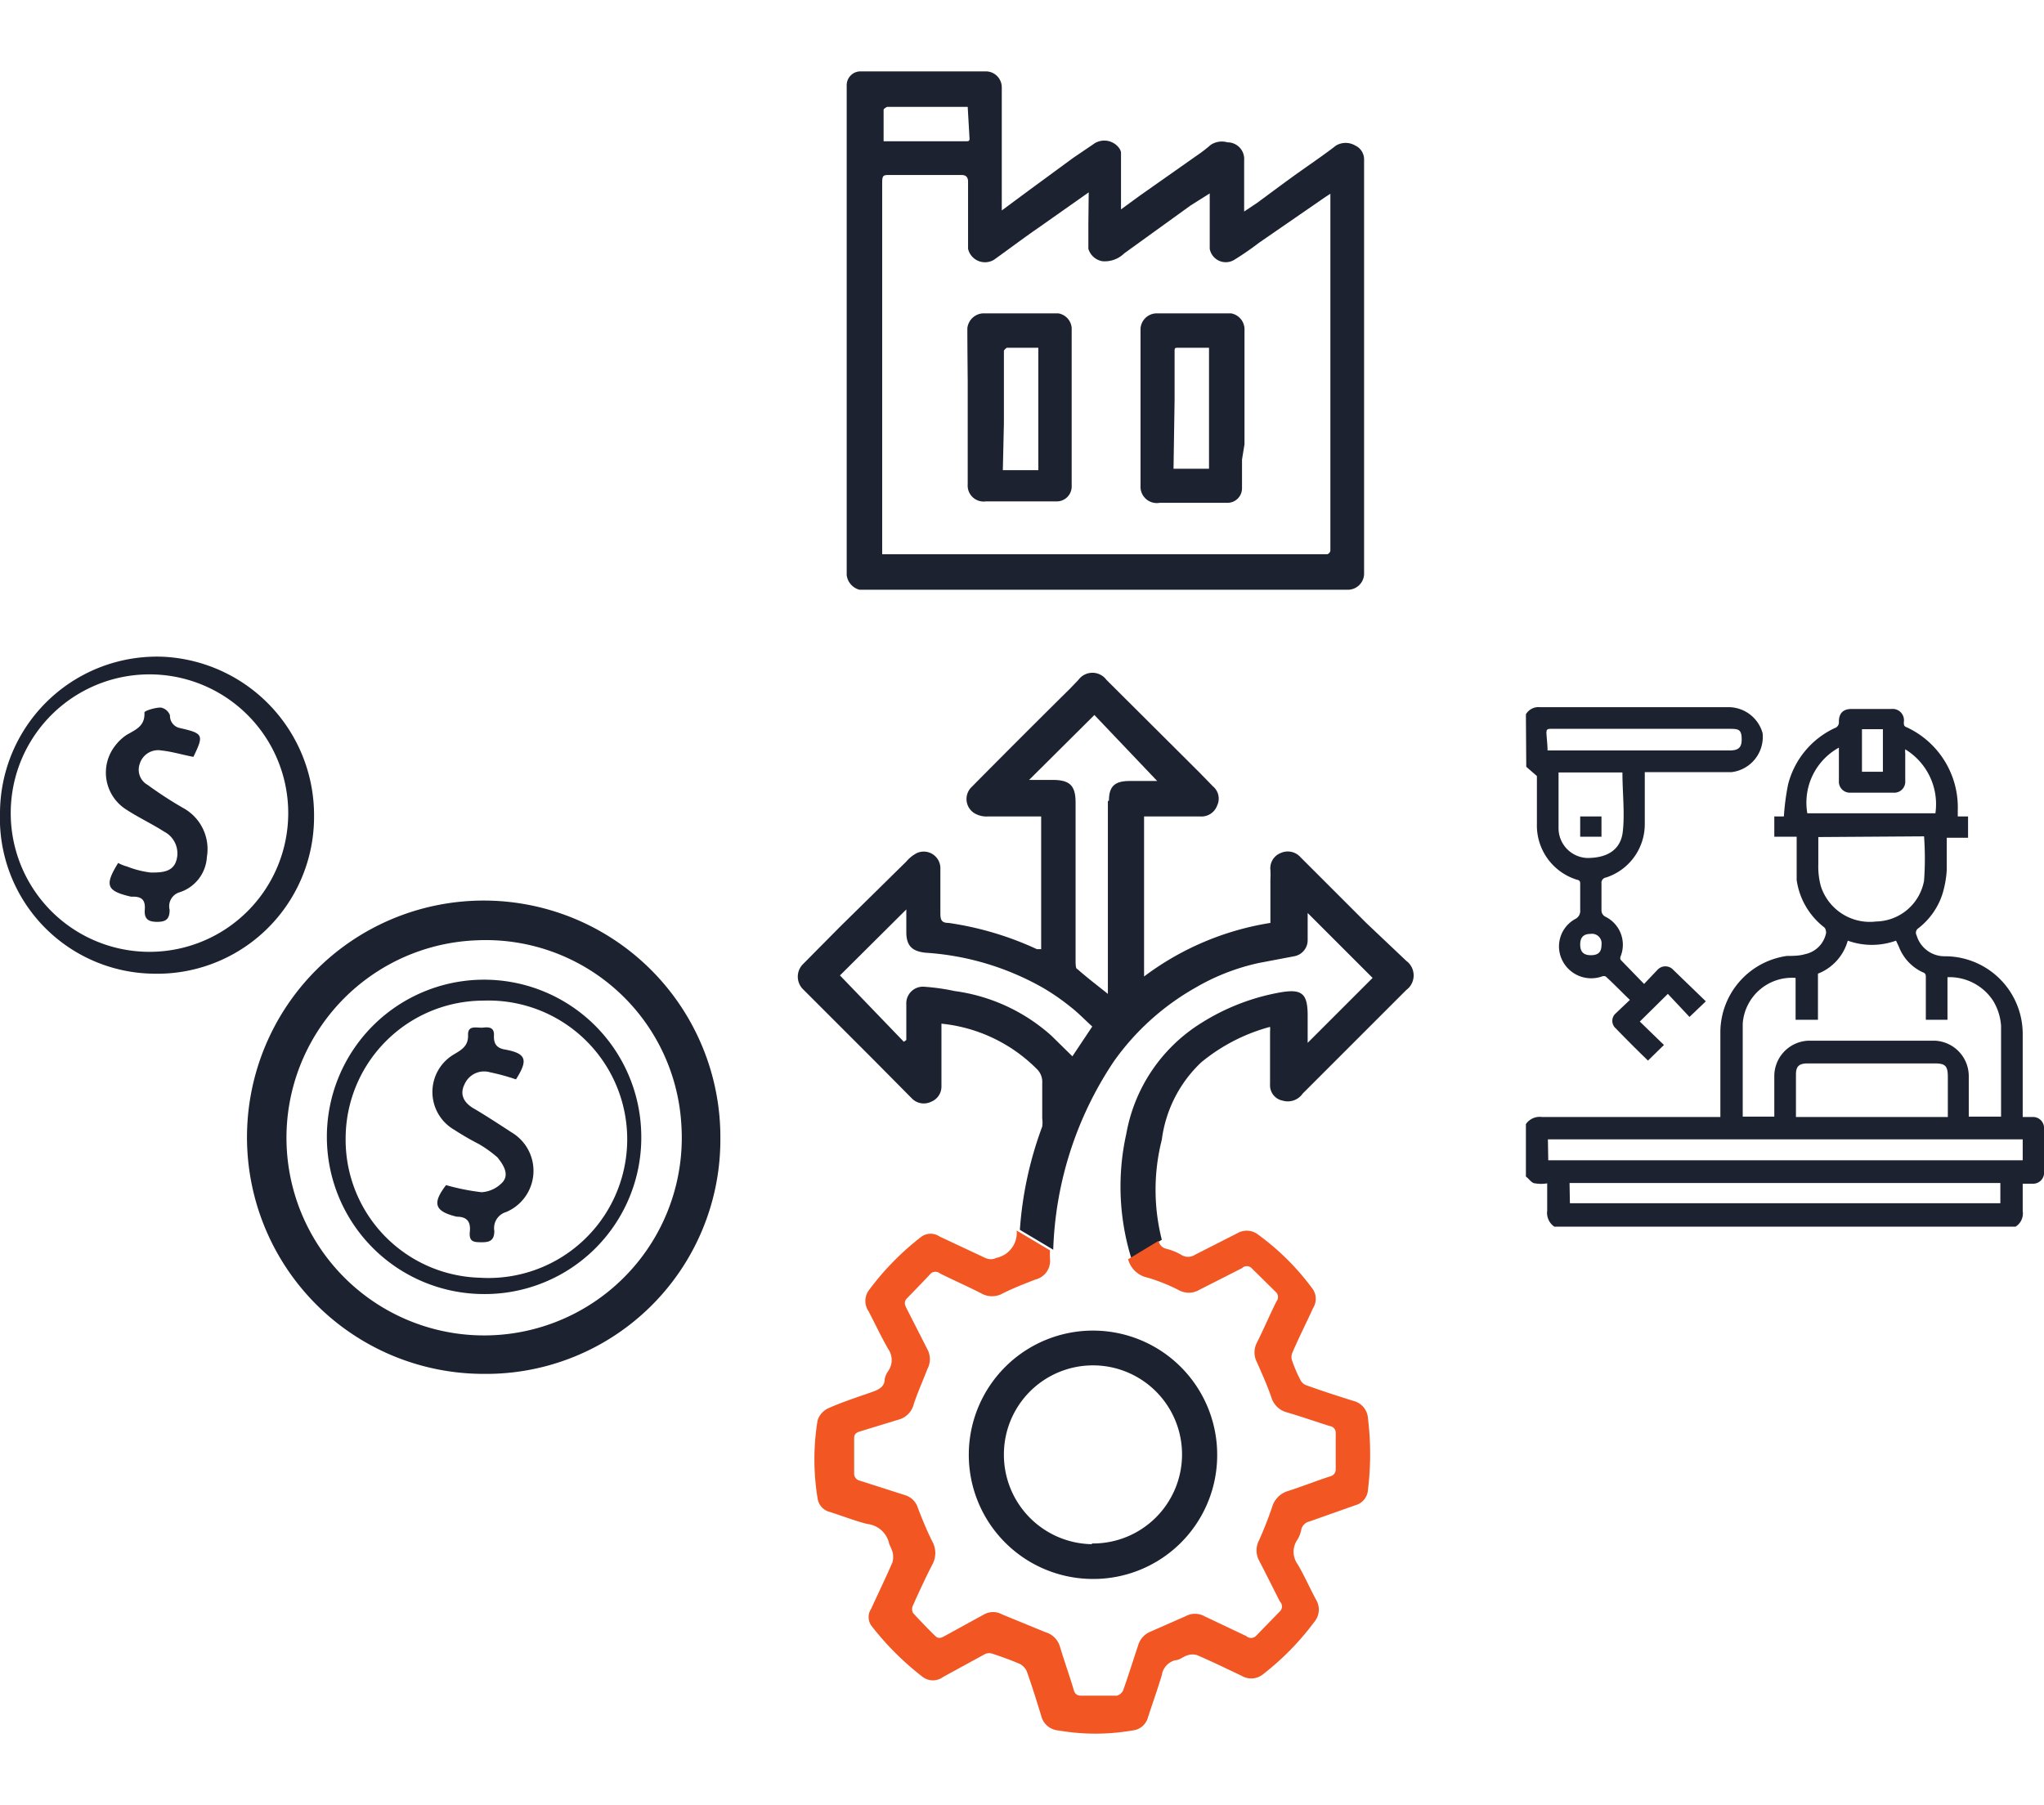 <svg xmlns="http://www.w3.org/2000/svg" viewBox="0 0 57.6 46.85" width="137px" height="121px"><defs><style>.cls-1{fill:none;}.cls-2{fill:#1c2230;}.cls-3{fill:#f15623;}</style></defs><title>Asset 4</title><g id="Layer_2" data-name="Layer 2"><g id="Layer_1-2" data-name="Layer 1"><path class="cls-1" d="M29.2,34c-.31.12-.62.24-.92.39a.61.61,0,0,1-.61,0c-.39-.2-.78-.37-1.16-.56a.2.2,0,0,0-.26,0c-.22.24-.46.48-.69.72-.09.08-.08.15,0,.25l.6,1.18a.58.58,0,0,1,0,.53c-.14.32-.28.63-.39,1a.6.6,0,0,1-.43.44l-1.19.43c-.1,0-.17.07-.17.19,0,.34,0,.68,0,1a.2.2,0,0,0,.16.2l1.28.41a.54.54,0,0,1,.36.37c.12.31.25.63.4.93a.67.67,0,0,1,0,.66c-.19.37-.37.76-.54,1.14a.24.24,0,0,0,0,.22c.21.23.43.44.64.66s.14.08.23,0l1.13-.62a.52.52,0,0,1,.51,0l1.22.5a.6.6,0,0,1,.41.41c.12.4.26.79.38,1.19,0,.12.08.19.22.19.33,0,.66,0,1,0a.27.27,0,0,0,.18-.15c.15-.42.28-.84.42-1.26a.6.6,0,0,1,.34-.39l1-.44a.55.55,0,0,1,.53,0l1.18.56a.2.2,0,0,0,.27,0l.68-.7a.19.19,0,0,0,0-.27c-.2-.39-.39-.78-.59-1.16a.61.61,0,0,1,0-.57c.14-.31.26-.62.37-.94a.66.66,0,0,1,.42-.44c.41-.13.81-.29,1.21-.42a.2.2,0,0,0,.16-.21c0-.33,0-.66,0-1a.19.19,0,0,0-.17-.21c-.41-.13-.81-.27-1.22-.39a.62.62,0,0,1-.42-.41c-.12-.34-.27-.67-.41-1a.59.59,0,0,1,0-.55c.19-.38.36-.78.55-1.16a.2.2,0,0,0,0-.25l-.7-.69a.19.19,0,0,0-.27,0l-1.15.58a.59.59,0,0,1-.6,0,5.2,5.2,0,0,0-.85-.34.72.72,0,0,1-.55-.56,6.85,6.85,0,0,1-.14-3.51,4.63,4.63,0,0,1,2.13-3.13,6.18,6.18,0,0,1,2.2-.85c.62-.11.78,0,.78.65v.77l1.83-1.83-1.83-1.83v.37c0,.13,0,.26,0,.39a.46.46,0,0,1-.38.46l-1,.19a6.12,6.12,0,0,0-1.79.7,7.1,7.1,0,0,0-2.29,2.07,10.11,10.11,0,0,0-1.71,5.31,2,2,0,0,0,0,.25A.54.54,0,0,1,29.2,34Z"/><path class="cls-2" d="M33.85,27.93a5.14,5.14,0,0,1,1.94-1,.76.76,0,0,1,0,.14v1.48a.44.44,0,0,0,.36.46.51.51,0,0,0,.56-.2l2.92-2.92a.51.51,0,0,0,0-.82L38.5,24l-1.85-1.85a.48.48,0,0,0-.56-.12.46.46,0,0,0-.29.48,2.26,2.26,0,0,1,0,.26V24a8,8,0,0,0-3.56,1.51V21h1.59a.47.47,0,0,0,.47-.31.45.45,0,0,0-.12-.54l-.39-.4-2.61-2.6a.49.49,0,0,0-.79,0l-.24.25c-.93.92-1.85,1.84-2.77,2.77a.47.47,0,0,0,.14.77.66.66,0,0,0,.31.06h1.51v3.74l-.12,0A8.93,8.93,0,0,0,26.73,24c-.2,0-.23-.09-.23-.27q0-.64,0-1.29a.47.47,0,0,0-.66-.41,1,1,0,0,0-.3.24L23.68,24.1l-1.06,1.07a.5.5,0,0,0,0,.69l2,2,1.07,1.08a.47.47,0,0,0,.55.1.46.46,0,0,0,.29-.44c0-.22,0-.45,0-.67V26.84a4.41,4.41,0,0,1,2.68,1.27.5.5,0,0,1,.16.4c0,.32,0,.64,0,1a.85.85,0,0,1,0,.23,10.37,10.37,0,0,0-.63,2.91l.94.56a10.11,10.11,0,0,1,1.71-5.31,7.1,7.1,0,0,1,2.29-2.07,6.12,6.12,0,0,1,1.79-.7l1-.19a.46.46,0,0,0,.38-.46c0-.13,0-.26,0-.39v-.37l1.83,1.83-1.83,1.83v-.77c0-.62-.16-.76-.78-.65a6.18,6.18,0,0,0-2.2.85,4.63,4.63,0,0,0-2.13,3.13,6.85,6.85,0,0,0,.14,3.51l.86-.52a5.73,5.73,0,0,1,0-2.82A3.64,3.64,0,0,1,33.85,27.93Zm-3.63-.17-.59-.58a5.1,5.1,0,0,0-2.73-1.26,6.07,6.07,0,0,0-.84-.12.47.47,0,0,0-.52.5c0,.35,0,.69,0,1l-.07.05-1.8-1.87,1.87-1.86c0,.23,0,.44,0,.64,0,.38.16.54.54.58a7.68,7.68,0,0,1,3.33,1,6.28,6.28,0,0,1,.75.52c.22.17.41.37.62.56Zm1-7.2V26c-.3-.24-.59-.46-.86-.7-.05,0-.05-.16-.05-.24,0-1.48,0-3,0-4.45,0-.48-.16-.64-.65-.64H29l1.84-1.83L32.61,20h-.77C31.42,20,31.25,20.14,31.25,20.56Z"/><path class="cls-3" d="M32.35,34a5.2,5.2,0,0,1,.85.34.59.59,0,0,0,.6,0L35,33.73a.19.19,0,0,1,.27,0l.7.69a.2.2,0,0,1,0,.25c-.19.38-.36.78-.55,1.16a.59.59,0,0,0,0,.55c.14.32.29.65.41,1a.62.62,0,0,0,.42.41c.41.12.81.26,1.22.39a.19.19,0,0,1,.17.21c0,.33,0,.66,0,1a.2.2,0,0,1-.16.21c-.4.13-.8.29-1.21.42a.66.66,0,0,0-.42.44c-.11.32-.23.63-.37.94a.61.61,0,0,0,0,.57c.2.38.39.77.59,1.16a.19.19,0,0,1,0,.27l-.68.7a.2.2,0,0,1-.27,0l-1.18-.56a.55.55,0,0,0-.53,0l-1,.44a.6.6,0,0,0-.34.39c-.14.42-.27.84-.42,1.26a.27.27,0,0,1-.18.15c-.33,0-.66,0-1,0-.14,0-.19-.07-.22-.19-.12-.4-.26-.79-.38-1.19a.6.6,0,0,0-.41-.41l-1.22-.5a.52.52,0,0,0-.51,0l-1.13.62c-.09.05-.16.06-.23,0s-.43-.43-.64-.66a.24.24,0,0,1,0-.22c.17-.38.35-.77.54-1.14a.67.67,0,0,0,0-.66c-.15-.3-.28-.62-.4-.93a.54.54,0,0,0-.36-.37l-1.28-.41a.2.2,0,0,1-.16-.2c0-.34,0-.68,0-1,0-.12.07-.16.17-.19L25.32,38a.6.6,0,0,0,.43-.44c.11-.33.25-.64.39-1a.58.58,0,0,0,0-.53l-.6-1.18c-.05-.1-.06-.17,0-.25.23-.24.47-.48.69-.72a.2.2,0,0,1,.26,0c.38.19.77.36,1.16.56a.61.61,0,0,0,.61,0c.3-.15.61-.27.92-.39a.54.54,0,0,0,.41-.57,2,2,0,0,1,0-.25l-.94-.56a.72.72,0,0,1-.57.77.36.36,0,0,1-.32,0l-1.28-.6a.45.45,0,0,0-.51,0,7.66,7.66,0,0,0-1.49,1.52.51.51,0,0,0,0,.59c.18.35.35.71.55,1.06a.54.54,0,0,1,0,.62.6.6,0,0,0-.1.23c0,.24-.21.31-.41.38-.4.14-.8.27-1.18.44a.56.56,0,0,0-.3.34,6.77,6.77,0,0,0,0,2.2.46.46,0,0,0,.34.38c.35.11.7.25,1.06.34a.71.71,0,0,1,.62.57,1.89,1.89,0,0,1,.09.21.6.6,0,0,1,0,.3c-.19.44-.4.87-.6,1.31a.42.42,0,0,0,0,.47A8,8,0,0,0,26,45.25a.48.48,0,0,0,.58,0l1.19-.65a.31.31,0,0,1,.21,0c.26.09.52.18.77.29a.47.47,0,0,1,.18.19c.15.42.28.84.41,1.26a.54.54,0,0,0,.49.42,6.06,6.06,0,0,0,2.08,0,.5.5,0,0,0,.44-.37c.13-.4.27-.79.39-1.19a.51.51,0,0,1,.38-.42c.12,0,.23-.11.35-.14a.42.42,0,0,1,.27,0c.42.18.83.38,1.25.58a.53.53,0,0,0,.61-.05,7.61,7.61,0,0,0,1.43-1.46.54.54,0,0,0,.06-.63c-.18-.33-.33-.68-.52-1a.6.6,0,0,1,0-.71.88.88,0,0,0,.1-.27.3.3,0,0,1,.23-.23l1.3-.46a.48.48,0,0,0,.35-.44,8.28,8.28,0,0,0,0-2,.54.54,0,0,0-.42-.5c-.44-.14-.88-.28-1.32-.44a.3.3,0,0,1-.17-.16,3.74,3.74,0,0,1-.22-.51.31.31,0,0,1,0-.25c.18-.42.39-.83.58-1.25a.49.49,0,0,0,0-.53,7,7,0,0,0-1.54-1.54.52.52,0,0,0-.58-.05l-1.2.61a.36.36,0,0,1-.4,0,1.61,1.61,0,0,0-.43-.17.28.28,0,0,1-.2-.22l-.86.52A.72.72,0,0,0,32.35,34Z"/><path class="cls-2" d="M30.77,42.49a3.5,3.5,0,1,1,3.53-3.44A3.49,3.49,0,0,1,30.77,42.49Zm0-1A2.51,2.51,0,1,0,28.29,39,2.52,2.52,0,0,0,30.77,41.51Z"/><path class="cls-2" d="M43,29.67a.47.47,0,0,1,.45-.2c1.62,0,3.23,0,4.85,0h.18V27.05a2.18,2.18,0,0,1,1.88-2.12c.17,0,.34,0,.51-.05a.76.76,0,0,0,.59-.6s0-.12-.06-.16a2.05,2.05,0,0,1-.77-1.33c0-.35,0-.71,0-1.06v-.16H50V21l.27,0a6.65,6.65,0,0,1,.12-.91,2.41,2.41,0,0,1,1.31-1.58.17.17,0,0,0,.12-.18c0-.24.12-.36.36-.36H53.3a.32.32,0,0,1,.35.37c0,.08,0,.12.09.15a2.49,2.49,0,0,1,1.43,2.34V21h.29v.6h-.6c0,.31,0,.61,0,.9a2.87,2.87,0,0,1-.13.71,2,2,0,0,1-.67.94.15.15,0,0,0-.05.2.82.82,0,0,0,.8.59A2.19,2.19,0,0,1,57,27.12v2.35h.28a.31.31,0,0,1,.32.34V31a.31.31,0,0,1-.33.35H57c0,.27,0,.52,0,.77a.44.44,0,0,1-.2.44h-13a.47.47,0,0,1-.2-.45c0-.25,0-.5,0-.77a1,1,0,0,1-.34,0c-.1,0-.17-.13-.26-.19Zm7-.21V28.32a1,1,0,0,1,.95-1h3.58a1,1,0,0,1,.95,1v1.14h.91V27.23c0-.11,0-.22,0-.33a1.56,1.56,0,0,0-.22-.7,1.47,1.47,0,0,0-1.29-.67v1.2h-.61V25.54c0-.07,0-.12-.09-.15a1.31,1.31,0,0,1-.67-.72l-.08-.17a2,2,0,0,1-1.36,0,1.4,1.4,0,0,1-.84.93v1.3H50.6V25.55a1.39,1.39,0,0,0-1.49,1.29c0,.85,0,1.71,0,2.57a.43.43,0,0,1,0,.05Zm-6.37,1.23H57V30.1H43.62Zm.61,1.21H56.37v-.57H44.23Zm7-10.32c0,.26,0,.52,0,.77a2.12,2.12,0,0,0,.07.61,1.45,1.45,0,0,0,1.56,1,1.4,1.4,0,0,0,1.35-1.15,8.66,8.66,0,0,0,0-1.25s0,0,0,0Zm3.65,7.89V28.34c0-.31-.07-.38-.37-.38H50.94c-.24,0-.33.08-.33.31v1.2Zm-1.2-10.38a.76.76,0,0,0,0,.14V20a.31.31,0,0,1-.33.33H52.14a.31.31,0,0,1-.32-.33c0-.25,0-.5,0-.75v-.19a1.77,1.77,0,0,0-.89,1.85h3.61A1.81,1.81,0,0,0,53.66,19.09Zm-.63.65v-1.2h-.59v1.2Z"/><path class="cls-2" d="M43,18.12a.41.41,0,0,1,.4-.2h5.35a1,1,0,0,1,.92.73,1,1,0,0,1-.87,1.1H46.35v1.46a1.58,1.58,0,0,1-1.09,1.51.15.15,0,0,0-.13.17q0,.38,0,.75a.2.2,0,0,0,.1.18.88.88,0,0,1,.44,1.12.12.12,0,0,0,0,.1l.66.68.38-.4a.3.3,0,0,1,.44,0l.92.89-.46.44L47,26l-.79.78.68.66-.45.44c-.3-.29-.61-.6-.91-.91a.28.28,0,0,1,0-.42l.4-.38c-.24-.23-.45-.45-.68-.66a.14.14,0,0,0-.11,0A.91.91,0,0,1,44,25a.88.88,0,0,1,.39-1.11.25.25,0,0,0,.14-.25q0-.36,0-.72c0-.08,0-.12-.1-.14a1.6,1.6,0,0,1-1.12-1.57c0-.46,0-.93,0-1.35l-.3-.26Zm2.72,1.64h-1.8c0,.53,0,1,0,1.57a.84.84,0,0,0,.81.84c.55,0,.94-.22,1-.74S45.72,20.32,45.72,19.76Zm-2.11-.62h5.13c.27,0,.35-.1.34-.35s-.1-.26-.35-.26h-5c-.12,0-.16,0-.15.15S43.61,19,43.61,19.14Zm1.22,5.77c.21,0,.3-.09.3-.29a.27.27,0,0,0-.31-.31c-.2,0-.29.1-.29.3S44.62,24.91,44.83,24.91Z"/><path class="cls-2" d="M45.13,21.57h-.6V21h.6Z"/><path class="cls-2" d="M13.62,36.71A6.67,6.67,0,1,1,20.3,30.1,6.6,6.6,0,0,1,13.62,36.71Zm-.18-12.22a5.57,5.57,0,1,0,5.76,5.19A5.52,5.52,0,0,0,13.44,24.49Z"/><path class="cls-2" d="M0,20.89A4.42,4.42,0,0,1,4.63,16.5,4.47,4.47,0,0,1,8.85,21a4.42,4.42,0,0,1-4.57,4.43A4.38,4.38,0,0,1,0,20.89ZM4.41,17a3.91,3.91,0,1,0,0,7.81,3.91,3.91,0,0,0,0-7.81Z"/><path class="cls-2" d="M13.62,34.46a4.43,4.43,0,1,1,4.45-4.53A4.41,4.41,0,0,1,13.62,34.46ZM9.74,30.08A3.89,3.89,0,0,0,13.52,34a3.91,3.91,0,1,0,.11-7.81A3.89,3.89,0,0,0,9.74,30.08Z"/><path class="cls-2" d="M5.45,19.32c-.32-.06-.61-.15-.9-.18a.54.54,0,0,0-.61.37.49.49,0,0,0,.22.6,11.12,11.12,0,0,0,1,.65,1.32,1.32,0,0,1,.67,1.38,1.11,1.11,0,0,1-.78,1,.41.41,0,0,0-.27.49c0,.26-.1.34-.35.34s-.37-.08-.35-.34-.07-.37-.33-.37l-.06,0c-.69-.16-.75-.32-.36-.95a1.09,1.09,0,0,0,.25.1,2.64,2.64,0,0,0,.67.17c.28,0,.62,0,.72-.34a.69.69,0,0,0-.34-.81c-.36-.23-.75-.41-1.11-.65A1.23,1.23,0,0,1,3.25,19a1.3,1.3,0,0,1,.32-.3c.26-.15.52-.25.5-.63,0-.05.3-.14.46-.14a.34.34,0,0,1,.26.22.35.35,0,0,0,.29.36C5.73,18.66,5.75,18.7,5.45,19.32Z"/><path class="cls-2" d="M12.57,31.39a6.33,6.33,0,0,0,1,.2.88.88,0,0,0,.6-.29c.19-.23,0-.5-.15-.69a3.39,3.39,0,0,0-.53-.38,7.76,7.76,0,0,1-.69-.4,1.23,1.23,0,0,1,0-2.13c.22-.13.4-.24.39-.54s.26-.19.43-.21.31,0,.3.22.06.36.32.4c.59.11.65.29.3.84a6.05,6.05,0,0,0-.73-.2.6.6,0,0,0-.72.34c-.15.3,0,.53.26.68s.71.44,1.06.67a1.26,1.26,0,0,1-.15,2.25.47.47,0,0,0-.33.53c0,.25-.11.32-.34.32s-.38,0-.35-.3-.1-.42-.37-.42h0C12.25,32.13,12.17,31.91,12.57,31.39Z"/><path class="cls-2" d="M28.23,3.92,29,3.35l1.24-.91.56-.38a.52.52,0,0,1,.72.08.31.31,0,0,1,.07.14c0,.21,0,.41,0,.61s0,.66,0,1l.52-.38,1.62-1.14a4,4,0,0,0,.39-.3A.57.57,0,0,1,34.59,2a.47.47,0,0,1,.47.51c0,.37,0,.75,0,1.12,0,.1,0,.19,0,.32l.36-.24c.41-.3.82-.61,1.23-.9s.69-.48,1-.72a.53.53,0,0,1,.54,0,.43.43,0,0,1,.25.41V4.12c0,.53,0,1,0,1.58s0,1,0,1.48,0,1.05,0,1.58,0,1.06,0,1.59,0,1,0,1.45,0,1,0,1.46c0,.31,0,.61,0,.92a.46.46,0,0,1-.44.43H24.22a.49.49,0,0,1-.36-.41c0-.38,0-.75,0-1.12s0-.6,0-.9c0-.52,0-1,0-1.56s0-1,0-1.47,0-1.05,0-1.57,0-1,0-1.5,0-1,0-1.55,0-1,0-1.45,0-1,0-1.58c0-.37,0-.74,0-1.12A.39.39,0,0,1,24.25,0h1.44l1.45,0h.64a.45.45,0,0,1,.45.45V3.92Zm2.45-.51-1.42,1c-.42.29-.83.6-1.25.9A.49.49,0,0,1,27.28,5c0-.3,0-.6,0-.89s0-.66,0-1c0-.13-.06-.19-.19-.19h-2c-.2,0-.23,0-.23.23V4.5c0,.28,0,.56,0,.83V7.24c0,.34,0,.68,0,1s0,.57,0,.86v4.51H37.4a.13.13,0,0,0,.09-.1c0-.34,0-.68,0-1,0-.51,0-1,0-1.53s0-1,0-1.45,0-1.06,0-1.59,0-1,0-1.42,0-.7,0-1c0-.54,0-1.07,0-1.61,0-.14,0-.29,0-.46l-.14.09L35.48,4.83a8.19,8.19,0,0,1-.68.47.46.46,0,0,1-.71-.3c0-.36,0-.72,0-1.08V3.44l-.54.34L31.68,5.13a.78.78,0,0,1-.62.22A.5.5,0,0,1,30.67,5c0-.24,0-.47,0-.7ZM27.27,1h-.52L25.17,1,25,1s-.1.05-.1.08c0,.29,0,.59,0,.89h2.32c.07,0,.11,0,.1-.1Z"/><path class="cls-2" d="M27.26,7.24a.47.47,0,0,1,.44-.42c.38,0,.75,0,1.12,0h1a.45.45,0,0,1,.38.47c0,.47,0,1,0,1.42,0,.67,0,1.35,0,2v1a.42.42,0,0,1-.42.41h-2a.45.45,0,0,1-.51-.48c0-.56,0-1.13,0-1.69V8.72S27.26,7.73,27.26,7.24Zm1,4h1V7.79h-.89s-.08.06-.08.09c0,.44,0,.89,0,1.33,0,.24,0,.47,0,.71Z"/><path class="cls-2" d="M35,10.94c0,.27,0,.54,0,.8a.41.41,0,0,1-.42.42H32.68a.46.46,0,0,1-.54-.48V8.09c0-.28,0-.56,0-.84a.46.46,0,0,1,.45-.43c.36,0,.73,0,1.1,0h1a.46.46,0,0,1,.38.48v1.8c0,.47,0,.94,0,1.41Zm-1.93.26h1V7.79H33.2c-.09,0-.1,0-.1.11,0,.45,0,.9,0,1.36Z"/></g></g></svg>
